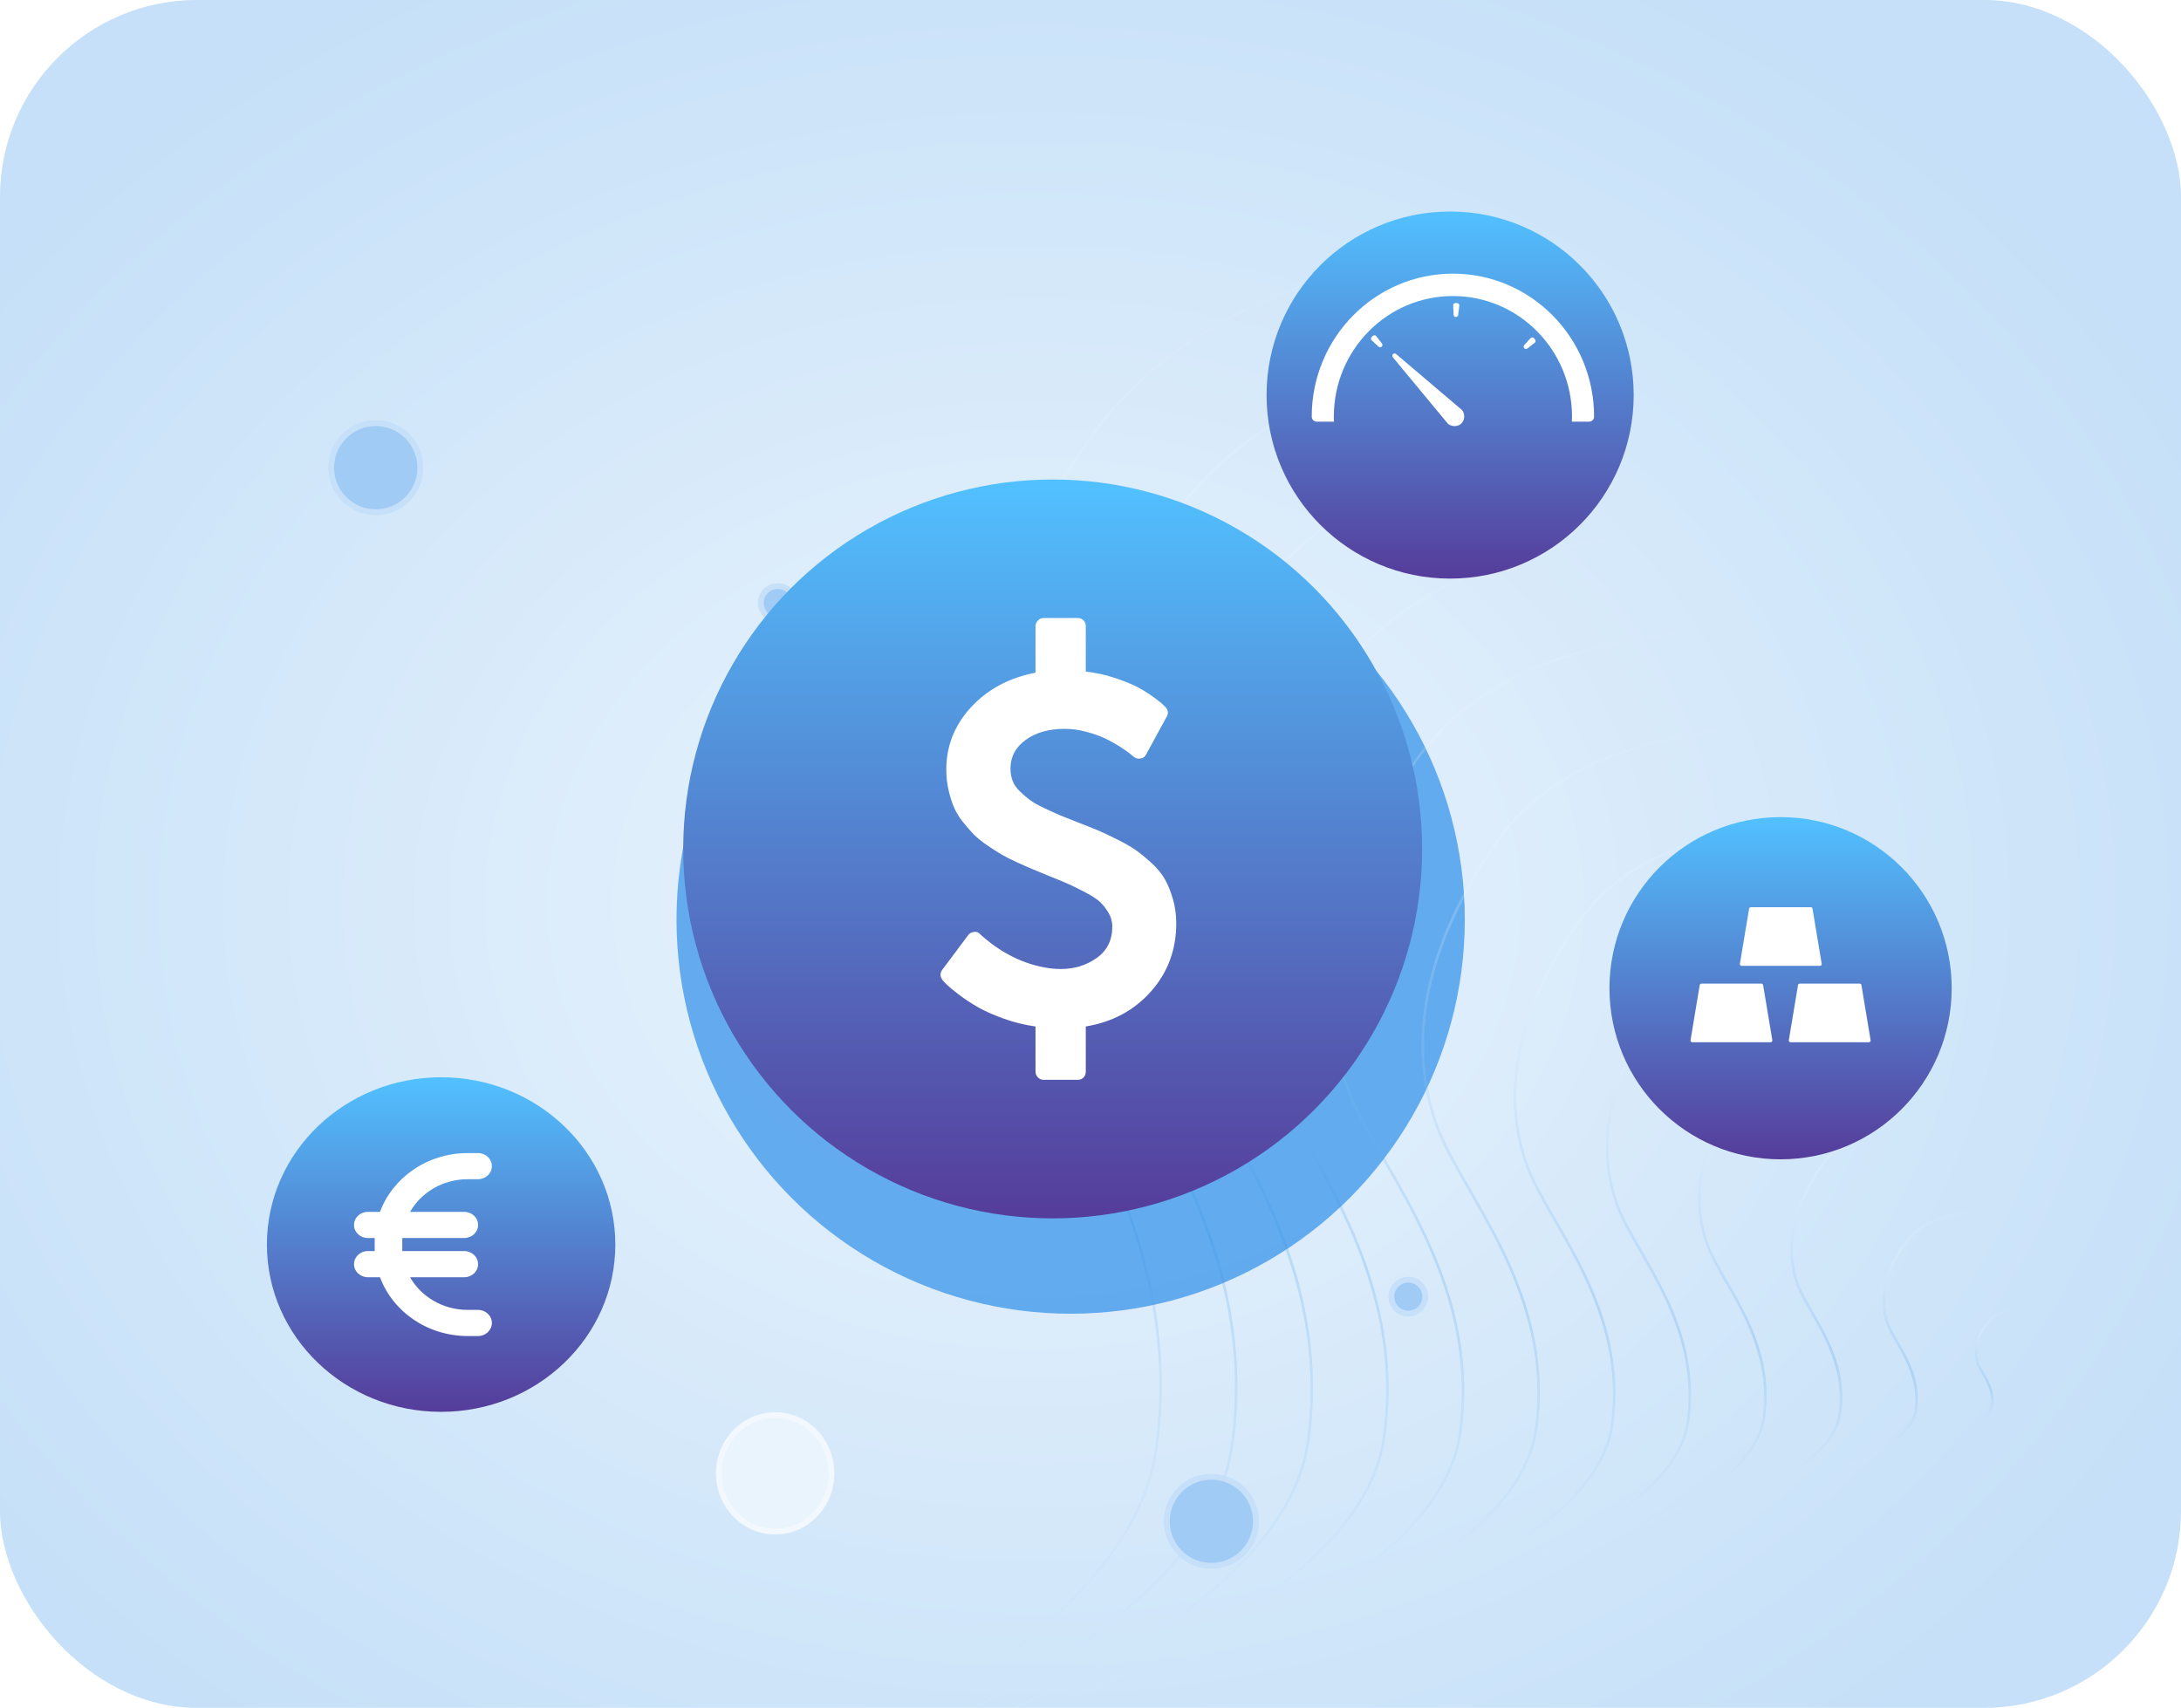 <svg width="332" height="260" viewBox="0 0 332 260" fill="none" xmlns="http://www.w3.org/2000/svg">
<g clip-path="url(#clip0_8191_30971)">
<rect x="-43" y="-26" width="401" height="327" fill="#EAF4FD"/>
<rect x="-43" y="-26" width="401" height="327" fill="url(#paint0_radial_8191_30971)" fill-opacity="0.5"/>
<g opacity="0.7" filter="url(#filter0_f_8191_30971)">
<circle cx="162.979" cy="140" r="60" fill="#2E8FE8"/>
</g>
<g opacity="0.2">
<path d="M309.719 199.08C307.98 199.143 304.16 199.08 302.381 201.567C300.483 204.22 300.588 206.292 301.092 207.615C301.64 209.055 303.627 211.105 303.212 213.999C302.88 216.313 299.012 217.978 297.119 218.52" stroke="url(#paint1_linear_8191_30971)" stroke-width="0.36"/>
<path d="M255 36C233.88 36.78 187.5 36 165.9 66.78C142.848 99.629 144.117 125.277 150.24 141.66C156.9 159.48 181.02 184.86 175.98 220.68C171.948 249.336 124.98 269.94 102 276.66" stroke="url(#paint2_linear_8191_30971)" stroke-width="0.36"/>
<path d="M304.744 184.255C301.243 184.383 293.555 184.255 289.974 189.314C286.152 194.712 286.363 198.927 287.378 201.62C288.482 204.548 292.48 208.719 291.645 214.606C290.977 219.316 283.19 222.702 279.381 223.806" stroke="url(#paint3_linear_8191_30971)" stroke-width="0.36"/>
<path d="M299.772 169.43C294.509 169.623 282.951 169.43 277.568 177.06C271.824 185.204 272.14 191.562 273.666 195.624C275.325 200.042 281.336 206.333 280.08 215.214C279.075 222.318 267.371 227.426 261.645 229.092" stroke="url(#paint4_linear_8191_30971)" stroke-width="0.36"/>
<path d="M294.797 154.604C287.772 154.863 272.345 154.604 265.161 164.807C257.493 175.696 257.915 184.197 259.952 189.628C262.167 195.535 270.19 203.948 268.514 215.821C267.172 225.32 251.55 232.149 243.906 234.377" stroke="url(#paint5_linear_8191_30971)" stroke-width="0.36"/>
<path d="M289.823 139.779C281.036 140.103 261.74 139.779 252.753 152.554C243.162 166.188 243.69 176.833 246.238 183.632C249.009 191.028 259.044 201.562 256.947 216.429C255.269 228.322 235.729 236.873 226.168 239.663" stroke="url(#paint6_linear_8191_30971)" stroke-width="0.36"/>
<path d="M284.848 124.952C274.299 125.341 251.134 124.952 240.346 140.299C228.832 156.678 229.466 169.467 232.524 177.635C235.85 186.52 247.897 199.175 245.38 217.035C243.366 231.323 219.907 241.596 208.43 244.947" stroke="url(#paint7_linear_8191_30971)" stroke-width="0.36"/>
<path d="M279.873 110.128C267.563 110.582 240.528 110.128 227.938 128.047C214.501 147.171 215.241 162.103 218.81 171.64C222.692 182.015 236.751 196.79 233.813 217.644C231.463 234.326 204.086 246.321 190.691 250.234" stroke="url(#paint8_linear_8191_30971)" stroke-width="0.36"/>
<path d="M274.899 95.302C260.826 95.821 229.923 95.302 215.53 115.793C200.17 137.662 201.016 154.737 205.096 165.643C209.534 177.507 225.605 194.403 222.247 218.25C219.56 237.327 188.265 251.044 172.953 255.518" stroke="url(#paint9_linear_8191_30971)" stroke-width="0.36"/>
<path d="M269.924 80.476C254.09 81.061 219.317 80.476 203.123 103.54C185.84 128.154 186.791 147.372 191.382 159.648C196.375 173 214.459 192.017 210.68 218.857C207.657 240.33 172.444 255.768 155.215 260.803" stroke="url(#paint10_linear_8191_30971)" stroke-width="0.36"/>
<path d="M264.949 65.651C247.353 66.3 208.711 65.651 190.715 91.287C171.509 118.646 172.567 140.007 177.668 153.652C183.217 168.493 203.312 189.632 199.113 219.465C195.754 243.332 156.622 260.492 137.477 266.089" stroke="url(#paint11_linear_8191_30971)" stroke-width="0.36"/>
<path d="M259.975 50.825C240.617 51.54 198.106 50.825 178.308 79.033C157.179 109.137 158.342 132.642 163.954 147.656C170.058 163.987 192.166 187.246 187.547 220.073C183.851 246.334 140.801 265.216 119.738 271.375" stroke="url(#paint12_linear_8191_30971)" stroke-width="0.36"/>
<path d="M304.744 184.255C301.243 184.383 293.555 184.255 289.974 189.314C286.152 194.712 286.363 198.927 287.378 201.62C288.482 204.548 292.48 208.719 291.645 214.606C290.977 219.316 283.19 222.702 279.381 223.806" stroke="url(#paint13_linear_8191_30971)" stroke-width="0.36"/>
<path d="M299.772 169.43C294.509 169.623 282.951 169.43 277.568 177.06C271.824 185.204 272.14 191.562 273.666 195.624C275.325 200.042 281.336 206.333 280.08 215.214C279.075 222.318 267.371 227.426 261.645 229.092" stroke="url(#paint14_linear_8191_30971)" stroke-width="0.36"/>
<path d="M294.797 154.604C287.772 154.863 272.345 154.604 265.161 164.807C257.493 175.696 257.915 184.197 259.952 189.628C262.167 195.535 270.19 203.948 268.514 215.821C267.172 225.32 251.55 232.149 243.906 234.377" stroke="url(#paint15_linear_8191_30971)" stroke-width="0.36"/>
<path d="M289.823 139.779C281.036 140.103 261.74 139.779 252.753 152.554C243.162 166.188 243.69 176.833 246.238 183.632C249.009 191.028 259.044 201.562 256.947 216.429C255.269 228.322 235.729 236.873 226.168 239.663" stroke="url(#paint16_linear_8191_30971)" stroke-width="0.36"/>
<path d="M284.848 124.952C274.299 125.341 251.134 124.952 240.346 140.299C228.832 156.678 229.466 169.467 232.524 177.635C235.85 186.52 247.897 199.175 245.38 217.035C243.366 231.323 219.907 241.596 208.43 244.947" stroke="url(#paint17_linear_8191_30971)" stroke-width="0.36"/>
<path d="M279.873 110.128C267.563 110.582 240.528 110.128 227.938 128.047C214.501 147.171 215.241 162.103 218.81 171.64C222.692 182.015 236.751 196.79 233.813 217.644C231.463 234.326 204.086 246.321 190.691 250.234" stroke="url(#paint18_linear_8191_30971)" stroke-width="0.36"/>
<path d="M274.899 95.302C260.826 95.821 229.923 95.302 215.53 115.793C200.17 137.662 201.016 154.737 205.096 165.643C209.534 177.507 225.605 194.403 222.247 218.25C219.56 237.327 188.265 251.044 172.953 255.518" stroke="url(#paint19_linear_8191_30971)" stroke-width="0.36"/>
<path d="M269.924 80.476C254.09 81.061 219.317 80.476 203.123 103.54C185.84 128.154 186.791 147.372 191.382 159.648C196.375 173 214.459 192.017 210.68 218.857C207.657 240.33 172.444 255.768 155.215 260.803" stroke="url(#paint20_linear_8191_30971)" stroke-width="0.36"/>
<path d="M264.949 65.651C247.353 66.3 208.711 65.651 190.715 91.287C171.509 118.646 172.567 140.007 177.668 153.652C183.217 168.493 203.312 189.632 199.113 219.465C195.754 243.332 156.622 260.492 137.477 266.089" stroke="url(#paint21_linear_8191_30971)" stroke-width="0.36"/>
<path d="M259.975 50.825C240.617 51.54 198.106 50.825 178.308 79.033C157.179 109.137 158.342 132.642 163.954 147.656C170.058 163.987 192.166 187.246 187.547 220.073C183.851 246.334 140.801 265.216 119.738 271.375" stroke="url(#paint22_linear_8191_30971)" stroke-width="0.36"/>
</g>
<ellipse cx="118" cy="224.3" rx="9" ry="9.3" transform="rotate(-180 118 224.3)" fill="#EAF4FD"/>
<path d="M109.432 224.3C109.432 219.389 113.281 215.432 118 215.432C122.719 215.432 126.568 219.389 126.568 224.3C126.568 229.211 122.719 233.168 118 233.168C113.281 233.168 109.432 229.211 109.432 224.3Z" stroke="white" stroke-opacity="0.4" stroke-width="0.864"/>
<circle cx="214.379" cy="197.4" r="3" transform="rotate(-180 214.379 197.4)" fill="#9FCBF4"/>
<circle cx="214.379" cy="197.4" r="2.568" transform="rotate(-180 214.379 197.4)" stroke="white" stroke-opacity="0.4" stroke-width="0.864"/>
<circle cx="118.4" cy="91.8" r="3" transform="rotate(-180 118.4 91.8)" fill="#9FCBF4"/>
<circle cx="118.4" cy="91.8" r="2.568" transform="rotate(-180 118.4 91.8)" stroke="white" stroke-opacity="0.4" stroke-width="0.864"/>
<ellipse cx="184.4" cy="231.601" rx="7.2" ry="7.2" transform="rotate(-180 184.4 231.601)" fill="#9FCBF4"/>
<path d="M177.632 231.601C177.632 227.863 180.662 224.833 184.4 224.833C188.137 224.833 191.168 227.863 191.168 231.601C191.168 235.339 188.137 238.369 184.4 238.369C180.662 238.369 177.632 235.339 177.632 231.601Z" stroke="white" stroke-opacity="0.4" stroke-width="0.864"/>
<ellipse cx="57.2" cy="71.2" rx="7.2" ry="7.2" transform="rotate(-180 57.2 71.2)" fill="#9FCBF4"/>
<path d="M50.432 71.2C50.432 67.462 53.462 64.432 57.2 64.432C60.938 64.432 63.968 67.462 63.968 71.2C63.968 74.938 60.938 77.968 57.2 77.968C53.462 77.968 50.432 74.938 50.432 71.2Z" stroke="white" stroke-opacity="0.4" stroke-width="0.864"/>
<ellipse cx="67.148" cy="189.467" rx="26.519" ry="25.467" fill="url(#paint23_linear_8191_30971)"/>
<g clip-path="url(#clip1_8191_30971)">
<path d="M57.043 188.473C57.036 188.641 57.036 188.803 57.036 188.971V189.965C57.036 190.133 57.036 190.295 57.043 190.463H55.987C54.826 190.463 53.889 191.352 53.889 192.452C53.889 193.553 54.826 194.442 55.987 194.442H57.843C59.784 199.658 65.037 203.395 71.201 203.395H72.775C73.935 203.395 74.873 202.506 74.873 201.406C74.873 200.305 73.935 199.416 72.775 199.416H71.201C67.404 199.416 64.105 197.401 62.42 194.442H70.676C71.837 194.442 72.775 193.553 72.775 192.452C72.775 191.352 71.837 190.463 70.676 190.463H61.246C61.24 190.301 61.233 190.133 61.233 189.965V188.971C61.233 188.803 61.24 188.635 61.246 188.473H70.676C71.837 188.473 72.775 187.584 72.775 186.484C72.775 185.383 71.837 184.494 70.676 184.494H62.42C64.105 181.535 67.404 179.52 71.201 179.52H72.775C73.935 179.52 74.873 178.631 74.873 177.531C74.873 176.43 73.935 175.541 72.775 175.541H71.201C65.037 175.541 59.784 179.278 57.843 184.494H55.987C54.826 184.494 53.889 185.383 53.889 186.484C53.889 187.584 54.826 188.473 55.987 188.473H57.043Z" fill="white"/>
</g>
<circle cx="160.241" cy="129.241" r="56.241" fill="url(#paint24_linear_8191_30971)"/>
<g clip-path="url(#clip2_8191_30971)">
<path d="M179.052 140.576C179.052 144.578 177.777 148.024 175.225 150.914C172.674 153.804 169.359 155.589 165.282 156.269V163.134C165.282 163.5 165.167 163.801 164.936 164.036C164.705 164.272 164.41 164.389 164.051 164.389H158.859C158.525 164.389 158.237 164.265 157.993 164.017C157.75 163.768 157.628 163.474 157.628 163.134V156.269C155.935 156.033 154.301 155.628 152.724 155.052C151.147 154.477 149.845 153.895 148.82 153.307C147.794 152.718 146.845 152.091 145.973 151.424C145.101 150.757 144.505 150.266 144.185 149.953C143.864 149.639 143.64 149.403 143.511 149.246C143.076 148.697 143.05 148.161 143.435 147.638L147.396 142.342C147.576 142.08 147.871 141.923 148.281 141.871C148.666 141.819 148.973 141.936 149.204 142.224L149.281 142.303C152.179 144.892 155.294 146.526 158.628 147.206C159.577 147.416 160.525 147.52 161.474 147.52C163.551 147.52 165.378 146.958 166.955 145.833C168.532 144.709 169.321 143.113 169.321 141.047C169.321 140.315 169.129 139.622 168.744 138.968C168.359 138.314 167.93 137.765 167.455 137.32C166.981 136.876 166.231 136.385 165.205 135.849C164.18 135.313 163.333 134.895 162.667 134.594C162 134.293 160.974 133.868 159.59 133.319C158.589 132.9 157.801 132.573 157.224 132.338C156.647 132.103 155.858 131.756 154.858 131.298C153.858 130.841 153.057 130.435 152.454 130.082C151.852 129.729 151.127 129.265 150.281 128.69C149.435 128.114 148.749 127.558 148.223 127.022C147.698 126.486 147.14 125.845 146.55 125.1C145.96 124.355 145.505 123.596 145.185 122.825C144.864 122.053 144.595 121.184 144.377 120.216C144.159 119.248 144.05 118.228 144.05 117.156C144.05 113.547 145.306 110.382 147.819 107.662C150.332 104.942 153.602 103.19 157.628 102.405V95.344C157.628 95.004 157.75 94.71 157.993 94.461C158.237 94.213 158.525 94.088 158.859 94.088H164.051C164.41 94.088 164.705 94.206 164.936 94.442C165.167 94.677 165.282 94.978 165.282 95.344V102.248C166.744 102.405 168.161 102.706 169.533 103.151C170.904 103.595 172.02 104.033 172.879 104.465C173.738 104.896 174.552 105.387 175.321 105.936C176.091 106.485 176.591 106.864 176.822 107.074C177.052 107.283 177.245 107.466 177.398 107.623C177.834 108.094 177.899 108.591 177.591 109.114L174.475 114.841C174.27 115.234 173.975 115.443 173.591 115.469C173.232 115.547 172.885 115.456 172.552 115.194C172.475 115.116 172.289 114.959 171.994 114.724C171.699 114.488 171.199 114.142 170.494 113.684C169.789 113.226 169.039 112.808 168.244 112.429C167.449 112.049 166.494 111.709 165.378 111.409C164.263 111.108 163.167 110.957 162.09 110.957C159.654 110.957 157.666 111.52 156.128 112.644C154.589 113.769 153.82 115.221 153.82 116.999C153.82 117.679 153.929 118.307 154.147 118.882C154.365 119.457 154.743 120 155.282 120.51C155.82 121.02 156.326 121.452 156.801 121.805C157.275 122.158 157.993 122.563 158.955 123.021C159.916 123.479 160.692 123.832 161.282 124.08C161.872 124.329 162.769 124.688 163.974 125.159C165.334 125.682 166.372 126.094 167.09 126.395C167.808 126.695 168.782 127.153 170.013 127.768C171.244 128.382 172.212 128.938 172.917 129.435C173.623 129.932 174.418 130.586 175.302 131.397C176.187 132.207 176.866 133.038 177.341 133.888C177.815 134.738 178.219 135.738 178.552 136.889C178.886 138.04 179.052 139.269 179.052 140.576Z" fill="white"/>
</g>
<circle cx="271.047" cy="150.445" r="26.047" fill="url(#paint25_linear_8191_30971)"/>
<path d="M284.75 158.357L283.352 149.969C283.331 149.837 283.212 149.742 283.077 149.742H273.975C273.839 149.742 273.721 149.837 273.7 149.969L272.301 158.357C272.297 158.37 272.297 158.387 272.297 158.401C272.297 158.55 272.423 158.671 272.576 158.671H284.475C284.489 158.671 284.507 158.671 284.521 158.668C284.67 158.644 284.775 158.506 284.75 158.357ZM268.39 149.969C268.369 149.837 268.251 149.742 268.115 149.742H259.013C258.877 149.742 258.759 149.837 258.738 149.969L257.339 158.357C257.336 158.37 257.336 158.387 257.336 158.401C257.336 158.55 257.461 158.671 257.614 158.671H269.514C269.528 158.671 269.545 158.671 269.559 158.668C269.712 158.644 269.813 158.506 269.789 158.357L268.39 149.969ZM265.13 147.037H277.029C277.043 147.037 277.061 147.037 277.075 147.033C277.228 147.01 277.329 146.871 277.304 146.722L275.906 138.335C275.885 138.203 275.766 138.108 275.631 138.108H266.529C266.393 138.108 266.275 138.203 266.254 138.335L264.855 146.722C264.851 146.736 264.851 146.753 264.851 146.766C264.851 146.915 264.977 147.037 265.13 147.037Z" fill="white"/>
<circle cx="220.743" cy="60.143" r="27.942" fill="url(#paint26_linear_8191_30971)"/>
<g clip-path="url(#clip3_8191_30971)">
<path d="M212.025 54.393L220.429 64.536C221.128 65.058 222.074 64.944 222.557 64.362C223.019 63.801 222.955 62.941 222.606 62.49C222.579 62.452 222.552 62.424 222.53 62.403L212.514 53.892C212.192 53.615 211.751 54.061 212.025 54.387V54.393Z" fill="white"/>
<path d="M203.04 63.427C203.04 53.284 211.153 45.068 221.169 45.068C231.186 45.068 239.299 53.29 239.299 63.427C239.299 63.683 239.289 63.938 239.278 64.194H241.895C242.314 64.194 242.658 63.857 242.658 63.432C242.658 63.432 242.658 63.432 242.658 63.427C242.663 51.407 233.039 41.661 221.169 41.661C209.3 41.661 199.676 51.407 199.676 63.427C199.676 63.427 199.676 63.427 199.676 63.432C199.676 63.857 200.025 64.194 200.439 64.194H203.056C203.041 63.853 203.034 63.597 203.034 63.427H203.04Z" fill="white"/>
<path d="M221.965 47.954L222.143 46.539C222.169 46.333 222.014 46.153 221.815 46.142L221.568 46.131C221.363 46.12 221.197 46.294 221.208 46.501L221.277 47.927C221.299 48.357 221.917 48.379 221.971 47.954H221.965Z" fill="white"/>
<path d="M232.497 53.061L233.615 52.185C233.776 52.06 233.798 51.821 233.658 51.668L233.492 51.483C233.352 51.331 233.115 51.331 232.981 51.483L232.03 52.539C231.745 52.855 232.164 53.317 232.497 53.056V53.061Z" fill="white"/>
<path d="M210.368 52.304L209.503 51.172C209.38 51.009 209.143 50.987 208.993 51.129L208.81 51.297C208.66 51.439 208.66 51.678 208.81 51.815L209.853 52.778C210.164 53.066 210.621 52.642 210.363 52.304H210.368Z" fill="white"/>
</g>
</g>
<defs>
<filter id="filter0_f_8191_30971" x="-125.021" y="-148" width="576" height="576" filterUnits="userSpaceOnUse" color-interpolation-filters="sRGB">
<feFlood flood-opacity="0" result="BackgroundImageFix"/>
<feBlend mode="normal" in="SourceGraphic" in2="BackgroundImageFix" result="shape"/>
<feGaussianBlur stdDeviation="114" result="effect1_foregroundBlur_8191_30971"/>
</filter>
<radialGradient id="paint0_radial_8191_30971" cx="0" cy="0" r="1" gradientUnits="userSpaceOnUse" gradientTransform="translate(157.5 137.5) rotate(90) scale(163.5 200.5)">
<stop stop-color="#EAF4FD"/>
<stop offset="1" stop-color="#9FCBF4"/>
</radialGradient>
<linearGradient id="paint1_linear_8191_30971" x1="303.419" y1="199.08" x2="303.419" y2="218.52" gradientUnits="userSpaceOnUse">
<stop stop-color="white" stop-opacity="0"/>
<stop offset="0.214" stop-color="#EAF4FD"/>
<stop offset="0.625" stop-color="#2E8FE8"/>
<stop offset="1" stop-color="white" stop-opacity="0"/>
</linearGradient>
<linearGradient id="paint2_linear_8191_30971" x1="178.5" y1="36" x2="178.5" y2="276.66" gradientUnits="userSpaceOnUse">
<stop stop-color="white" stop-opacity="0"/>
<stop offset="0.214" stop-color="#EAF4FD"/>
<stop offset="0.625" stop-color="#2E8FE8"/>
<stop offset="1" stop-color="white" stop-opacity="0"/>
</linearGradient>
<linearGradient id="paint3_linear_8191_30971" x1="292.063" y1="184.255" x2="292.063" y2="223.806" gradientUnits="userSpaceOnUse">
<stop stop-color="white" stop-opacity="0"/>
<stop offset="0.214" stop-color="#EAF4FD"/>
<stop offset="0.625" stop-color="#2E8FE8"/>
<stop offset="1" stop-color="white" stop-opacity="0"/>
</linearGradient>
<linearGradient id="paint4_linear_8191_30971" x1="280.708" y1="169.43" x2="280.708" y2="229.092" gradientUnits="userSpaceOnUse">
<stop stop-color="white" stop-opacity="0"/>
<stop offset="0.214" stop-color="#EAF4FD"/>
<stop offset="0.625" stop-color="#2E8FE8"/>
<stop offset="1" stop-color="white" stop-opacity="0"/>
</linearGradient>
<linearGradient id="paint5_linear_8191_30971" x1="269.352" y1="154.604" x2="269.352" y2="234.377" gradientUnits="userSpaceOnUse">
<stop stop-color="white" stop-opacity="0"/>
<stop offset="0.214" stop-color="#EAF4FD"/>
<stop offset="0.625" stop-color="#2E8FE8"/>
<stop offset="1" stop-color="white" stop-opacity="0"/>
</linearGradient>
<linearGradient id="paint6_linear_8191_30971" x1="257.995" y1="139.779" x2="257.995" y2="239.663" gradientUnits="userSpaceOnUse">
<stop stop-color="white" stop-opacity="0"/>
<stop offset="0.214" stop-color="#EAF4FD"/>
<stop offset="0.625" stop-color="#2E8FE8"/>
<stop offset="1" stop-color="white" stop-opacity="0"/>
</linearGradient>
<linearGradient id="paint7_linear_8191_30971" x1="246.639" y1="124.952" x2="246.639" y2="244.947" gradientUnits="userSpaceOnUse">
<stop stop-color="white" stop-opacity="0"/>
<stop offset="0.214" stop-color="#EAF4FD"/>
<stop offset="0.625" stop-color="#2E8FE8"/>
<stop offset="1" stop-color="white" stop-opacity="0"/>
</linearGradient>
<linearGradient id="paint8_linear_8191_30971" x1="235.282" y1="110.128" x2="235.282" y2="250.234" gradientUnits="userSpaceOnUse">
<stop stop-color="white" stop-opacity="0"/>
<stop offset="0.214" stop-color="#EAF4FD"/>
<stop offset="0.625" stop-color="#2E8FE8"/>
<stop offset="1" stop-color="white" stop-opacity="0"/>
</linearGradient>
<linearGradient id="paint9_linear_8191_30971" x1="223.926" y1="95.302" x2="223.926" y2="255.518" gradientUnits="userSpaceOnUse">
<stop stop-color="white" stop-opacity="0"/>
<stop offset="0.214" stop-color="#EAF4FD"/>
<stop offset="0.625" stop-color="#2E8FE8"/>
<stop offset="1" stop-color="white" stop-opacity="0"/>
</linearGradient>
<linearGradient id="paint10_linear_8191_30971" x1="212.569" y1="80.476" x2="212.569" y2="260.803" gradientUnits="userSpaceOnUse">
<stop stop-color="white" stop-opacity="0"/>
<stop offset="0.214" stop-color="#EAF4FD"/>
<stop offset="0.625" stop-color="#2E8FE8"/>
<stop offset="1" stop-color="white" stop-opacity="0"/>
</linearGradient>
<linearGradient id="paint11_linear_8191_30971" x1="201.213" y1="65.651" x2="201.213" y2="266.089" gradientUnits="userSpaceOnUse">
<stop stop-color="white" stop-opacity="0"/>
<stop offset="0.214" stop-color="#EAF4FD"/>
<stop offset="0.625" stop-color="#2E8FE8"/>
<stop offset="1" stop-color="white" stop-opacity="0"/>
</linearGradient>
<linearGradient id="paint12_linear_8191_30971" x1="189.856" y1="50.825" x2="189.856" y2="271.375" gradientUnits="userSpaceOnUse">
<stop stop-color="white" stop-opacity="0"/>
<stop offset="0.214" stop-color="#EAF4FD"/>
<stop offset="0.625" stop-color="#2E8FE8"/>
<stop offset="1" stop-color="white" stop-opacity="0"/>
</linearGradient>
<linearGradient id="paint13_linear_8191_30971" x1="292.063" y1="184.255" x2="292.063" y2="223.806" gradientUnits="userSpaceOnUse">
<stop stop-color="white" stop-opacity="0"/>
<stop offset="0.214" stop-color="#EAF4FD"/>
<stop offset="0.625" stop-color="#2E8FE8"/>
<stop offset="1" stop-color="white" stop-opacity="0"/>
</linearGradient>
<linearGradient id="paint14_linear_8191_30971" x1="280.708" y1="169.43" x2="280.708" y2="229.092" gradientUnits="userSpaceOnUse">
<stop stop-color="white" stop-opacity="0"/>
<stop offset="0.214" stop-color="#EAF4FD"/>
<stop offset="0.625" stop-color="#2E8FE8"/>
<stop offset="1" stop-color="white" stop-opacity="0"/>
</linearGradient>
<linearGradient id="paint15_linear_8191_30971" x1="269.352" y1="154.604" x2="269.352" y2="234.377" gradientUnits="userSpaceOnUse">
<stop stop-color="white" stop-opacity="0"/>
<stop offset="0.214" stop-color="#EAF4FD"/>
<stop offset="0.625" stop-color="#2E8FE8"/>
<stop offset="1" stop-color="white" stop-opacity="0"/>
</linearGradient>
<linearGradient id="paint16_linear_8191_30971" x1="257.995" y1="139.779" x2="257.995" y2="239.663" gradientUnits="userSpaceOnUse">
<stop stop-color="white" stop-opacity="0"/>
<stop offset="0.214" stop-color="#EAF4FD"/>
<stop offset="0.625" stop-color="#2E8FE8"/>
<stop offset="1" stop-color="white" stop-opacity="0"/>
</linearGradient>
<linearGradient id="paint17_linear_8191_30971" x1="246.639" y1="124.952" x2="246.639" y2="244.947" gradientUnits="userSpaceOnUse">
<stop stop-color="white" stop-opacity="0"/>
<stop offset="0.214" stop-color="#EAF4FD"/>
<stop offset="0.625" stop-color="#2E8FE8"/>
<stop offset="1" stop-color="white" stop-opacity="0"/>
</linearGradient>
<linearGradient id="paint18_linear_8191_30971" x1="235.282" y1="110.128" x2="235.282" y2="250.234" gradientUnits="userSpaceOnUse">
<stop stop-color="white" stop-opacity="0"/>
<stop offset="0.214" stop-color="#EAF4FD"/>
<stop offset="0.625" stop-color="#2E8FE8"/>
<stop offset="1" stop-color="white" stop-opacity="0"/>
</linearGradient>
<linearGradient id="paint19_linear_8191_30971" x1="223.926" y1="95.302" x2="223.926" y2="255.518" gradientUnits="userSpaceOnUse">
<stop stop-color="white" stop-opacity="0"/>
<stop offset="0.214" stop-color="#EAF4FD"/>
<stop offset="0.625" stop-color="#2E8FE8"/>
<stop offset="1" stop-color="white" stop-opacity="0"/>
</linearGradient>
<linearGradient id="paint20_linear_8191_30971" x1="212.569" y1="80.476" x2="212.569" y2="260.803" gradientUnits="userSpaceOnUse">
<stop stop-color="white" stop-opacity="0"/>
<stop offset="0.214" stop-color="#EAF4FD"/>
<stop offset="0.625" stop-color="#2E8FE8"/>
<stop offset="1" stop-color="white" stop-opacity="0"/>
</linearGradient>
<linearGradient id="paint21_linear_8191_30971" x1="201.213" y1="65.651" x2="201.213" y2="266.089" gradientUnits="userSpaceOnUse">
<stop stop-color="white" stop-opacity="0"/>
<stop offset="0.214" stop-color="#EAF4FD"/>
<stop offset="0.625" stop-color="#2E8FE8"/>
<stop offset="1" stop-color="white" stop-opacity="0"/>
</linearGradient>
<linearGradient id="paint22_linear_8191_30971" x1="189.856" y1="50.825" x2="189.856" y2="271.375" gradientUnits="userSpaceOnUse">
<stop stop-color="white" stop-opacity="0"/>
<stop offset="0.214" stop-color="#EAF4FD"/>
<stop offset="0.625" stop-color="#2E8FE8"/>
<stop offset="1" stop-color="white" stop-opacity="0"/>
</linearGradient>
<linearGradient id="paint23_linear_8191_30971" x1="67.148" y1="164" x2="67.148" y2="214.933" gradientUnits="userSpaceOnUse">
<stop stop-color="#52C1FF"/>
<stop offset="1" stop-color="#553C9A"/>
</linearGradient>
<linearGradient id="paint24_linear_8191_30971" x1="160.241" y1="73" x2="160.241" y2="185.481" gradientUnits="userSpaceOnUse">
<stop stop-color="#52C1FF"/>
<stop offset="1" stop-color="#553C9A"/>
</linearGradient>
<linearGradient id="paint25_linear_8191_30971" x1="271.047" y1="124.398" x2="271.047" y2="176.492" gradientUnits="userSpaceOnUse">
<stop stop-color="#52C1FF"/>
<stop offset="1" stop-color="#553C9A"/>
</linearGradient>
<linearGradient id="paint26_linear_8191_30971" x1="220.743" y1="32.201" x2="220.743" y2="88.085" gradientUnits="userSpaceOnUse">
<stop stop-color="#52C1FF"/>
<stop offset="1" stop-color="#553C9A"/>
</linearGradient>
<clipPath id="clip0_8191_30971">
<rect width="332" height="260" rx="30" fill="white"/>
</clipPath>
<clipPath id="clip1_8191_30971">
<rect width="20.984" height="31.833" fill="white" transform="translate(53.889 173.551)"/>
</clipPath>
<clipPath id="clip2_8191_30971">
<rect width="36.926" height="70.301" fill="white" transform="translate(142.666 94.089)"/>
</clipPath>
<clipPath id="clip3_8191_30971">
<rect width="42.987" height="23.213" fill="white" transform="translate(199.678 41.659)"/>
</clipPath>
</defs>
</svg>
